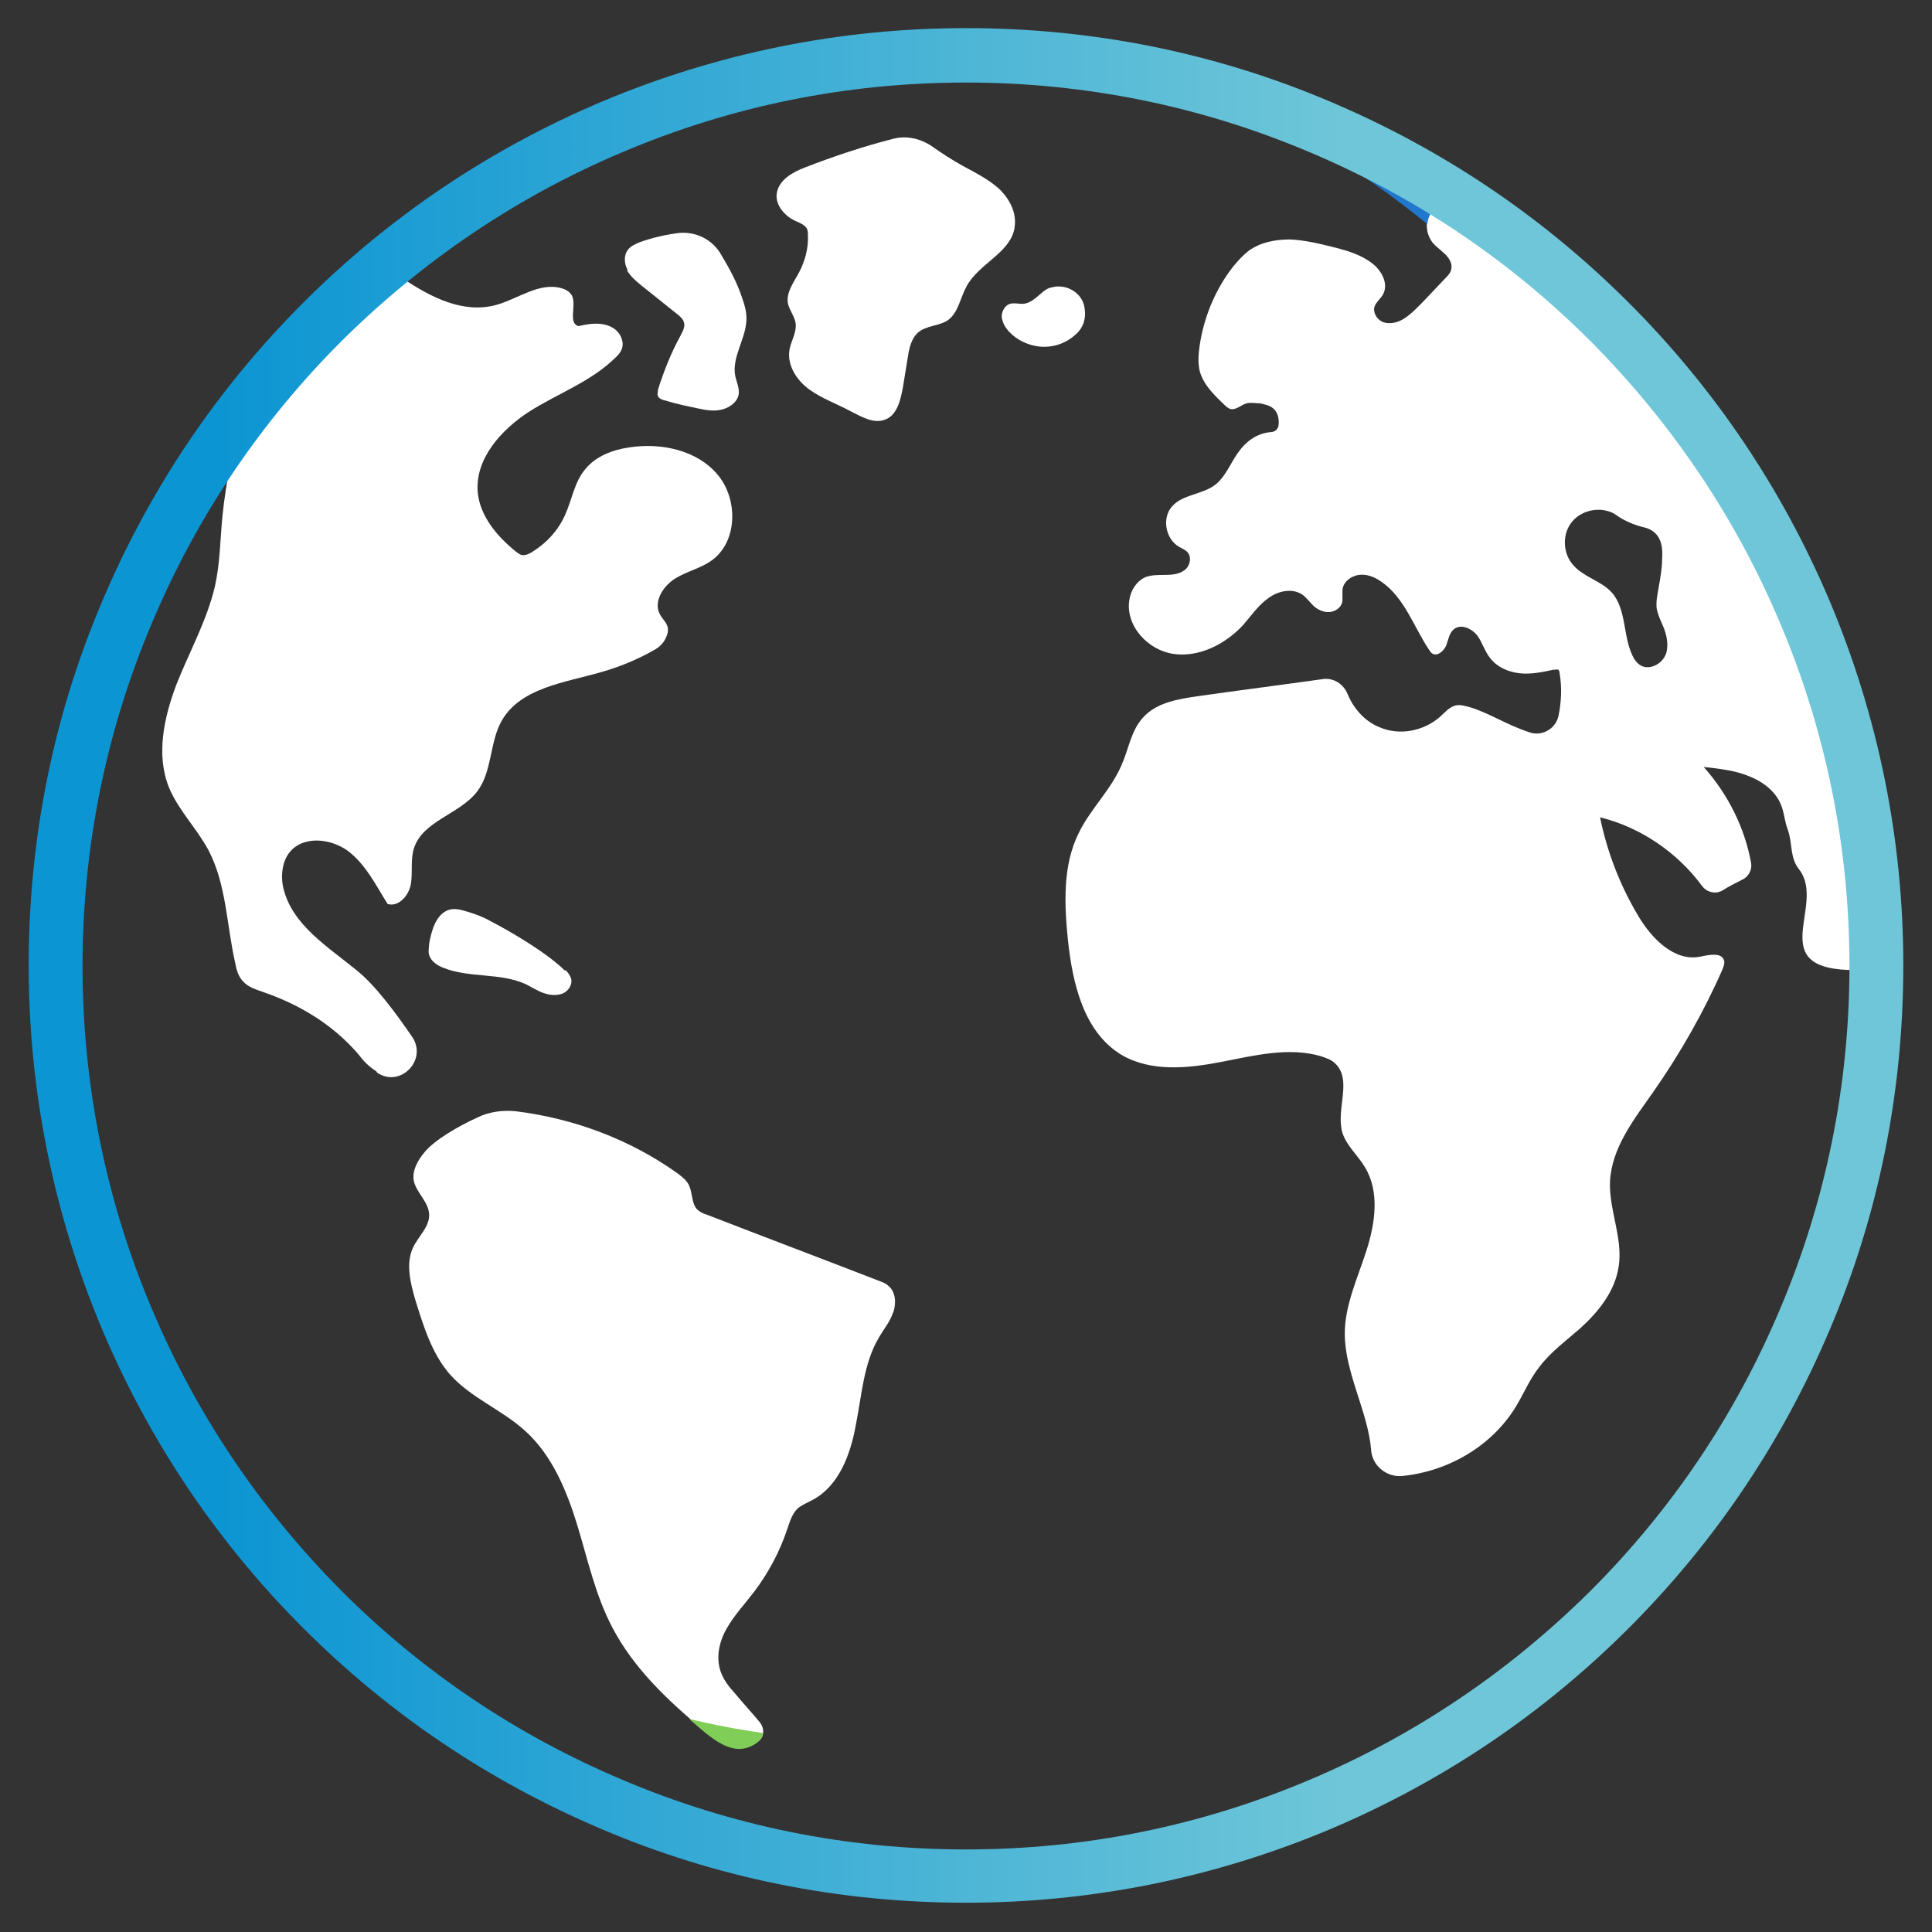 <?xml version="1.0" encoding="UTF-8"?>
<svg id="Capa_1" xmlns="http://www.w3.org/2000/svg" version="1.1" xmlns:xlink="http://www.w3.org/1999/xlink" viewBox="0 0 330 330">
  <rect x="0" y="0" width="330" height="330" fill="#333333" stroke="none"/>
  <defs>
    <style>
      .st0 {
        fill: #2077ce;
      }

      .st1 {
        fill: #2394e0;
        opacity: 0;
      }

      .st2 {
        fill: #fff;
      }

      .st3 {
        fill: url(#Degradado_sin_nombre_14);
      }

      .st4 {
        fill: #80ce57;
      }
    </style>
    <linearGradient id="Degradado_sin_nombre_14" x1="5" y1="165" x2="325" y2="165" gradientUnits="userSpaceOnUse">
      <stop offset=".1" stop-color="#0c95d3" />
      <stop offset=".7" stop-color="#6ec6d8" />
    </linearGradient>
  </defs>
  <path class="st1" d="M320.4,165c0,85.8-69.6,155.4-155.4,155.4-85.8,0-155.4-69.6-155.4-155.4,0-85.8,69.6-155.4,155.4-155.4,85.8,0,155.4,69.6,155.4,155.4Z" />
  <path class="st2" d="M96.6,165.7c.4.4.7.8.9,1.3.4,1.1-.4,2.3-1.4,2.7-1,.4-2.2.3-3.3-.1-1.1-.4-2-1-3-1.5-4.4-2-9.6-1-14.1-2.8-1-.4-2.1-1.1-2.4-2.2-.2-.6,0-1.3,0-1.9.4-2.3,1.2-5.1,3.4-5.8,1-.3,2.1,0,3.4.4,1.3.4,2.6.9,3.8,1.6,3.3,1.7,9.6,5.4,12.6,8.4Z" />
  <path class="st2" d="M64.3,183c-1.1-.7-2.1-1.6-2.9-2.7-3.1-3.7-8.2-8-16.3-10.8-1.4-.5-2.8-.9-3.7-2-.7-.8-1-1.8-1.2-2.9-1.5-6.5-1.5-13.5-4.6-19.4-2-3.7-5.1-6.8-6.7-10.6-2.3-5.6-.9-12,1.2-17.6,2.2-5.6,5.2-10.9,6.6-16.8.9-4,.9-8,1.3-12.1.3-2.8.7-5.7,1.3-8.4h0c8.2-12.1,18.1-22.9,29.4-32.2,4.9,3.3,10.4,6.1,16,4.6,3.7-1,7.3-3.9,11.1-2.9.8.2,1.5.6,1.9,1.3.8,1.7-.7,4.7,1.1,5.2,1.8-.4,3.6-.7,5.3,0,1,.4,1.8,1.2,2.1,2.2.5,1.5-.3,2.5-1.2,3.3-4.1,4-9.7,6-14.6,9.1-4.8,3.1-9.3,8.1-8.8,13.8.4,4.1,3.3,7.5,6.5,10.1.3.2.6.5,1,.6.5.1,1.1-.1,1.6-.4,2.5-1.5,4.6-3.7,5.8-6.4,1.2-2.6,1.6-5.7,3.5-7.9,1.8-2.2,4.7-3.3,7.6-3.7,5.4-.8,11.5.5,15,4.7,3.5,4.2,3.4,11.4-1,14.6-1.9,1.4-4.4,1.9-6.4,3.2-2,1.3-3.6,3.9-2.5,6,.6,1.2,2,1.9,1.1,3.9-.4,1-1.2,1.8-2.2,2.3-2.8,1.6-5.8,2.8-8.9,3.7-6.3,1.8-13.8,2.7-17,8.3-2.1,3.7-1.6,8.7-4.2,12.1-3,3.9-9.3,5-10.8,9.7-.6,1.9-.2,4-.5,6-.3,2-2.1,4.1-4,3.5-2-3.2-3.7-6.7-6.7-9-3.6-2.7-9.8-2.8-11.1,2.4-.3,1.3-.3,2.6,0,3.9,1.5,6.3,7.6,10,12.6,14.1,3.1,2.5,6.6,7.2,9.4,11.3,2.7,4-2.1,8.8-6,6.1Z" />
  <path class="st2" d="M107.2,46.1c-.6-1.1-.7-2.5.1-3.5.5-.6,1.2-.9,1.9-1.2,2.2-.8,4.4-1.3,6.7-1.6,2.8-.3,5.6,1,7.1,3.4,1.5,2.5,2.9,5,3.8,7.8.4,1.1.7,2.2.7,3.4,0,3.4-2.6,6.6-1.9,9.9.2.9.6,1.7.6,2.7,0,1.4-1.3,2.5-2.7,2.9-1.3.4-2.8.2-4.1-.1-1.9-.4-3.9-.8-5.8-1.4-.5-.1-1-.3-1.2-.7-.2-.4,0-.8,0-1.2,1-3.1,2.2-6.2,3.8-9.1.4-.8.9-1.6.6-2.4-.2-.6-.7-1-1.2-1.4-2-1.6-4-3.2-6-4.8-1-.8-1.9-1.6-2.5-2.6Z" />
  <path class="st2" d="M152.5,224.3c-.5,1.5-1.6,2.8-2.4,4.2-2.6,4.4-2.9,9.8-3.9,14.8-.9,5.1-2.9,10.5-7.4,12.9-.9.5-1.8.8-2.6,1.5-.9.9-1.3,2.2-1.7,3.4-1.3,3.9-3.2,7.5-5.7,10.8-1.6,2.1-3.4,4-4.7,6.3-1.3,2.3-1.9,5.1-.9,7.6.5,1.3,1.4,2.4,2.3,3.4,1.4,1.7,2.9,3.3,4.3,5,.7.9.8,2.2,0,3-1,1-2.6,1.6-4,1.4-2.2-.3-4.1-1.8-5.8-3.2-6-5-11.8-10.5-15.4-17.4-2.9-5.5-4.2-11.6-6-17.5-1.8-5.9-4.3-11.9-8.8-16-4-3.7-9.4-5.7-13-9.8-3.1-3.6-4.5-8.3-5.9-12.8-.8-2.8-1.6-6-.4-8.7.9-2,2.9-3.6,2.8-5.8-.1-2.1-2.1-3.6-2.6-5.6-.4-1.8.7-3.7,1.9-5.1,1.7-2,5.6-4.3,8.9-5.8,2-1,4.3-1.3,6.5-1.1,9.9,1.2,19.6,4.8,27.7,10.6.8.6,1.6,1.2,2,2.1.6,1.3.4,2.9,1.3,4,.5.5,1.1.8,1.8,1,9.8,3.8,19.6,7.5,29.4,11.3.5.2,1.1.4,1.5.8,1.3,1,1.4,3,.9,4.5Z" />
  <path class="st2" d="M173.3,38.9c-.7,4.3-6.1,6.1-8.2,10-1.1,2-1.4,4.5-3.2,5.8-1.5,1-3.7.9-5.1,2.1-1.1,1-1.5,2.6-1.7,4-.3,1.8-.6,3.6-.9,5.5-.4,2.1-1,4.7-3.1,5.4-1.9.7-3.9-.5-5.7-1.4-2.4-1.3-5-2.2-7.2-3.8-2.2-1.6-3.9-4.3-3.3-7,.3-1.4,1.2-2.8,1-4.3-.2-1.2-1-2.1-1.3-3.3-.4-1.9,1-3.7,1.9-5.4,1-1.9,1.6-4.1,1.5-6.3,0-.4,0-.8-.2-1.2-.4-.6-1.1-.9-1.8-1.2-1.9-.8-3.7-2.8-3.3-4.9.4-2.2,2.7-3.5,4.8-4.3,4.9-1.9,10-3.6,15.1-4.9,2.3-.6,4.7,0,6.6,1.3,1.7,1.2,3.4,2.3,5.2,3.3,2.2,1.2,4.4,2.3,6.2,3.9,1.8,1.7,3.1,4.1,2.7,6.6Z" />
  <path class="st2" d="M183.3,57.5c-1.6,1.3-3.7,1.9-5.7,1.7-2-.2-3.9-1.1-5.3-2.6-.6-.7-1.1-1.5-1.2-2.5,0-.9.5-1.9,1.4-2.2.7-.2,1.4,0,2.1,0,1.4,0,2.5-1.2,3.6-2.1.4-.3.8-.6,1.4-.7,2.4-.7,5.1.8,5.6,3.2.6,3-1,4.5-1.8,5.1Z" />
  <path class="st2" d="M244.9,35.7c-1.7,1.8-1.3,4-.5,5.3.5.9,1.5,1.5,2.2,2.2.8.7,1.5,1.7,1.3,2.7-.1.7-.6,1.2-1.1,1.7-1.2,1.3-2.4,2.5-3.6,3.8-1,1-2,2.1-3.2,2.9-1,.7-2.3,1.1-3.5.8-1.2-.3-2.1-1.7-1.7-2.8.3-.7.9-1.2,1.3-1.8,1.2-1.8,0-4.2-1.7-5.5-1.9-1.5-4.3-2.2-6.7-2.8-2.4-.6-4.9-1.2-7.4-1.3-2.5,0-5.1.5-7.1,2-1,.8-1.9,1.8-2.7,2.8-3,3.9-4.9,8.6-5.6,13.4-.2,1.4-.3,2.8,0,4.2.6,2.4,2.6,4.3,4.4,6,.2.2.5.4.7.5,1,.4,1.9-.6,2.9-.9.8-.2,1.6,0,2.4,0,.7.2,1.5.3,2.1.8.8.6,1.1,1.7,1,2.8h0c0,.7-.6,1.3-1.3,1.3-2.5.2-4.3,1.7-5.4,3.2-1.4,1.8-2.2,4.2-4,5.7-2.2,1.8-5.7,1.7-7.5,3.8-1.8,2-1.1,5.6,1.2,6.9.5.3,1.1.5,1.5,1,.7.9.3,2.4-.6,3-.9.7-2.2.8-3.3.8-1.2,0-2.4,0-3.4.4-1.5.7-2.5,2.3-2.7,3.9-.7,4.4,3.2,8.6,7.6,9.2,4.4.6,8.8-1.7,11.8-4.9,1.4-1.6,2.6-3.4,4.3-4.6,1.7-1.3,4.2-1.8,5.9-.6.8.6,1.4,1.5,2.1,2.1.8.6,1.8,1,2.8.8,1-.2,1.9-1,1.9-2,0-.5,0-1.1,0-1.6,0-1.4,1.4-2.5,2.8-2.7,1.4-.2,2.8.4,3.9,1.2,3.9,2.7,5.5,7.7,8.1,11.6.2.2.3.5.5.6.9.6,2-.4,2.4-1.3.4-1,.5-2.1,1.3-2.8,1.2-1,3-.2,4,1,.9,1.2,1.3,2.8,2.3,4,1.2,1.5,3.1,2.3,5,2.5,1.9.2,3.9-.2,5.7-.6.3,0,.7-.1.9,0,.1.1.2.4.2.6.4,2.4.3,4.9-.2,7.3-.5,2.2-2.8,3.5-4.9,2.8-4-1.3-6.9-3.3-10.2-4.3-.8-.2-1.7-.5-2.5-.3-1.1.3-1.8,1.2-2.6,1.9-2.8,2.5-7,3.3-10.4,1.8-2.5-1-4.4-3.2-5.4-5.6-.7-1.8-2.5-2.9-4.3-2.6-7.1,1-14.2,1.9-21.2,2.9-3.5.5-7.2,1.1-9.5,3.7-2,2.2-2.4,5.3-3.6,8-1.8,4.3-5.4,7.6-7.4,11.8-2.7,5.5-2.4,12-1.8,18.1.8,7.5,2.7,15.8,9.2,19.7,5,2.9,11.2,2.3,16.9,1.2,5.7-1.1,11.6-2.6,17.1-1,.9.3,1.8.6,2.4,1.2,3.1,2.8.1,7.9,1.3,11.9.7,2.2,2.6,3.8,3.8,5.8,2.6,4.2,1.8,9.6.3,14.3-1.5,4.7-3.7,9.3-3.7,14.2,0,6.7,4,13.4,4.5,19.9.2,2.7,2.7,4.7,5.4,4.4,7.8-.8,15.2-5.1,19.3-11.8,1.4-2.3,2.4-4.8,4.1-6.9,1.9-2.5,4.5-4.4,6.9-6.5,3.2-2.9,6-6.4,6.6-10.7.7-4.8-1.7-9.6-1.5-14.4.3-5.8,4.1-10.6,7.4-15.3,4.6-6.6,8.6-13.6,11.8-20.9.2-.5.4-1,.3-1.5-.4-1.5-2.6-1-4.1-.7-4.4.9-8.3-3.1-10.6-7-3.1-5.2-5.3-10.9-6.5-16.8,6.9,1.7,13.2,6,17.4,11.7.8,1.1,2.3,1.5,3.5.8,1.1-.7,2.3-1.3,3.5-1.9,1-.5,1.6-1.7,1.4-2.8-1.1-6.1-4-11.8-8.1-16.4,2.7.3,5.4.6,7.8,1.6,2.5,1,4.8,2.8,5.6,5.4.4,1.2.5,2.6,1,3.8.8,2.4.3,4.7,1.9,6.7,4.8,6.2-6.5,17.3,9.8,17.2,0-.2,0-.3,0-.5,0-54.6-28.8-102.5-72-129.3ZM284.5,111.8c-.6,1.6-2.7,2.7-4.2,1.9-.7-.4-1.2-1.1-1.5-1.8-1.6-3.4-1-7.9-3.5-10.7-1.8-2-4.8-2.6-6.6-4.7-1.7-1.9-1.9-5-.4-7.1,1.5-2.1,4.5-2.9,6.9-1.9.3.1.6.3.9.5,1.4,1,3.1,1.7,4.8,2.1.8.2,1.6.6,2.2,1.4.8,1.1.9,2.5.8,3.9,0,1.7-.3,3.3-.6,5-.2,1.2-.5,2.5-.3,3.7.2.9.6,1.8,1,2.7.7,1.6,1.1,3.4.5,5.1Z" />
  <path class="st0" d="M243.8,38.3c-5.8-4.8-12-9.1-18.6-13,6.9,3,13.5,6.4,19.8,10.3-.8.8-1.1,1.8-1.2,2.6Z" />
  <path class="st4" d="M130.3,296c0,.5-.2.9-.6,1.3-1,1-2.6,1.6-4,1.4-2.2-.3-4.1-1.8-5.8-3.2-.7-.6-1.4-1.2-2.2-1.9,4.1,1,8.3,1.8,12.6,2.4Z" />
  <path class="st3" d="M165,325c-21.6,0-42.6-4.2-62.3-12.6-19.1-8.1-36.2-19.6-50.9-34.3-14.7-14.7-26.2-31.8-34.3-50.9-8.3-19.7-12.6-40.7-12.6-62.3s4.2-42.6,12.6-62.3c8.1-19.1,19.6-36.2,34.3-50.9,14.7-14.7,31.8-26.2,50.9-34.3,19.7-8.3,40.7-12.6,62.3-12.6s42.6,4.2,62.3,12.6c19.1,8.1,36.2,19.6,50.9,34.3,14.7,14.7,26.2,31.8,34.3,50.9,8.3,19.7,12.6,40.7,12.6,62.3s-4.2,42.6-12.6,62.3c-8.1,19.1-19.6,36.2-34.3,50.9-14.7,14.7-31.8,26.2-50.9,34.3-19.7,8.3-40.7,12.6-62.3,12.6ZM165,14.1c-20.4,0-40.1,4-58.7,11.9-18,7.6-34.1,18.5-48,32.3-13.9,13.9-24.7,30-32.3,48-7.9,18.6-11.9,38.4-11.9,58.7s4,40.1,11.9,58.7c7.6,18,18.5,34.1,32.3,48,13.9,13.9,30,24.7,48,32.3,18.6,7.9,38.4,11.9,58.7,11.9s40.1-4,58.7-11.9c18-7.6,34.1-18.5,48-32.3,13.9-13.9,24.7-30,32.3-48,7.9-18.6,11.9-38.4,11.9-58.7s-4-40.1-11.9-58.7c-7.6-18-18.5-34.1-32.3-48-13.9-13.9-30-24.7-48-32.3-18.6-7.9-38.4-11.9-58.7-11.9Z" />
</svg>